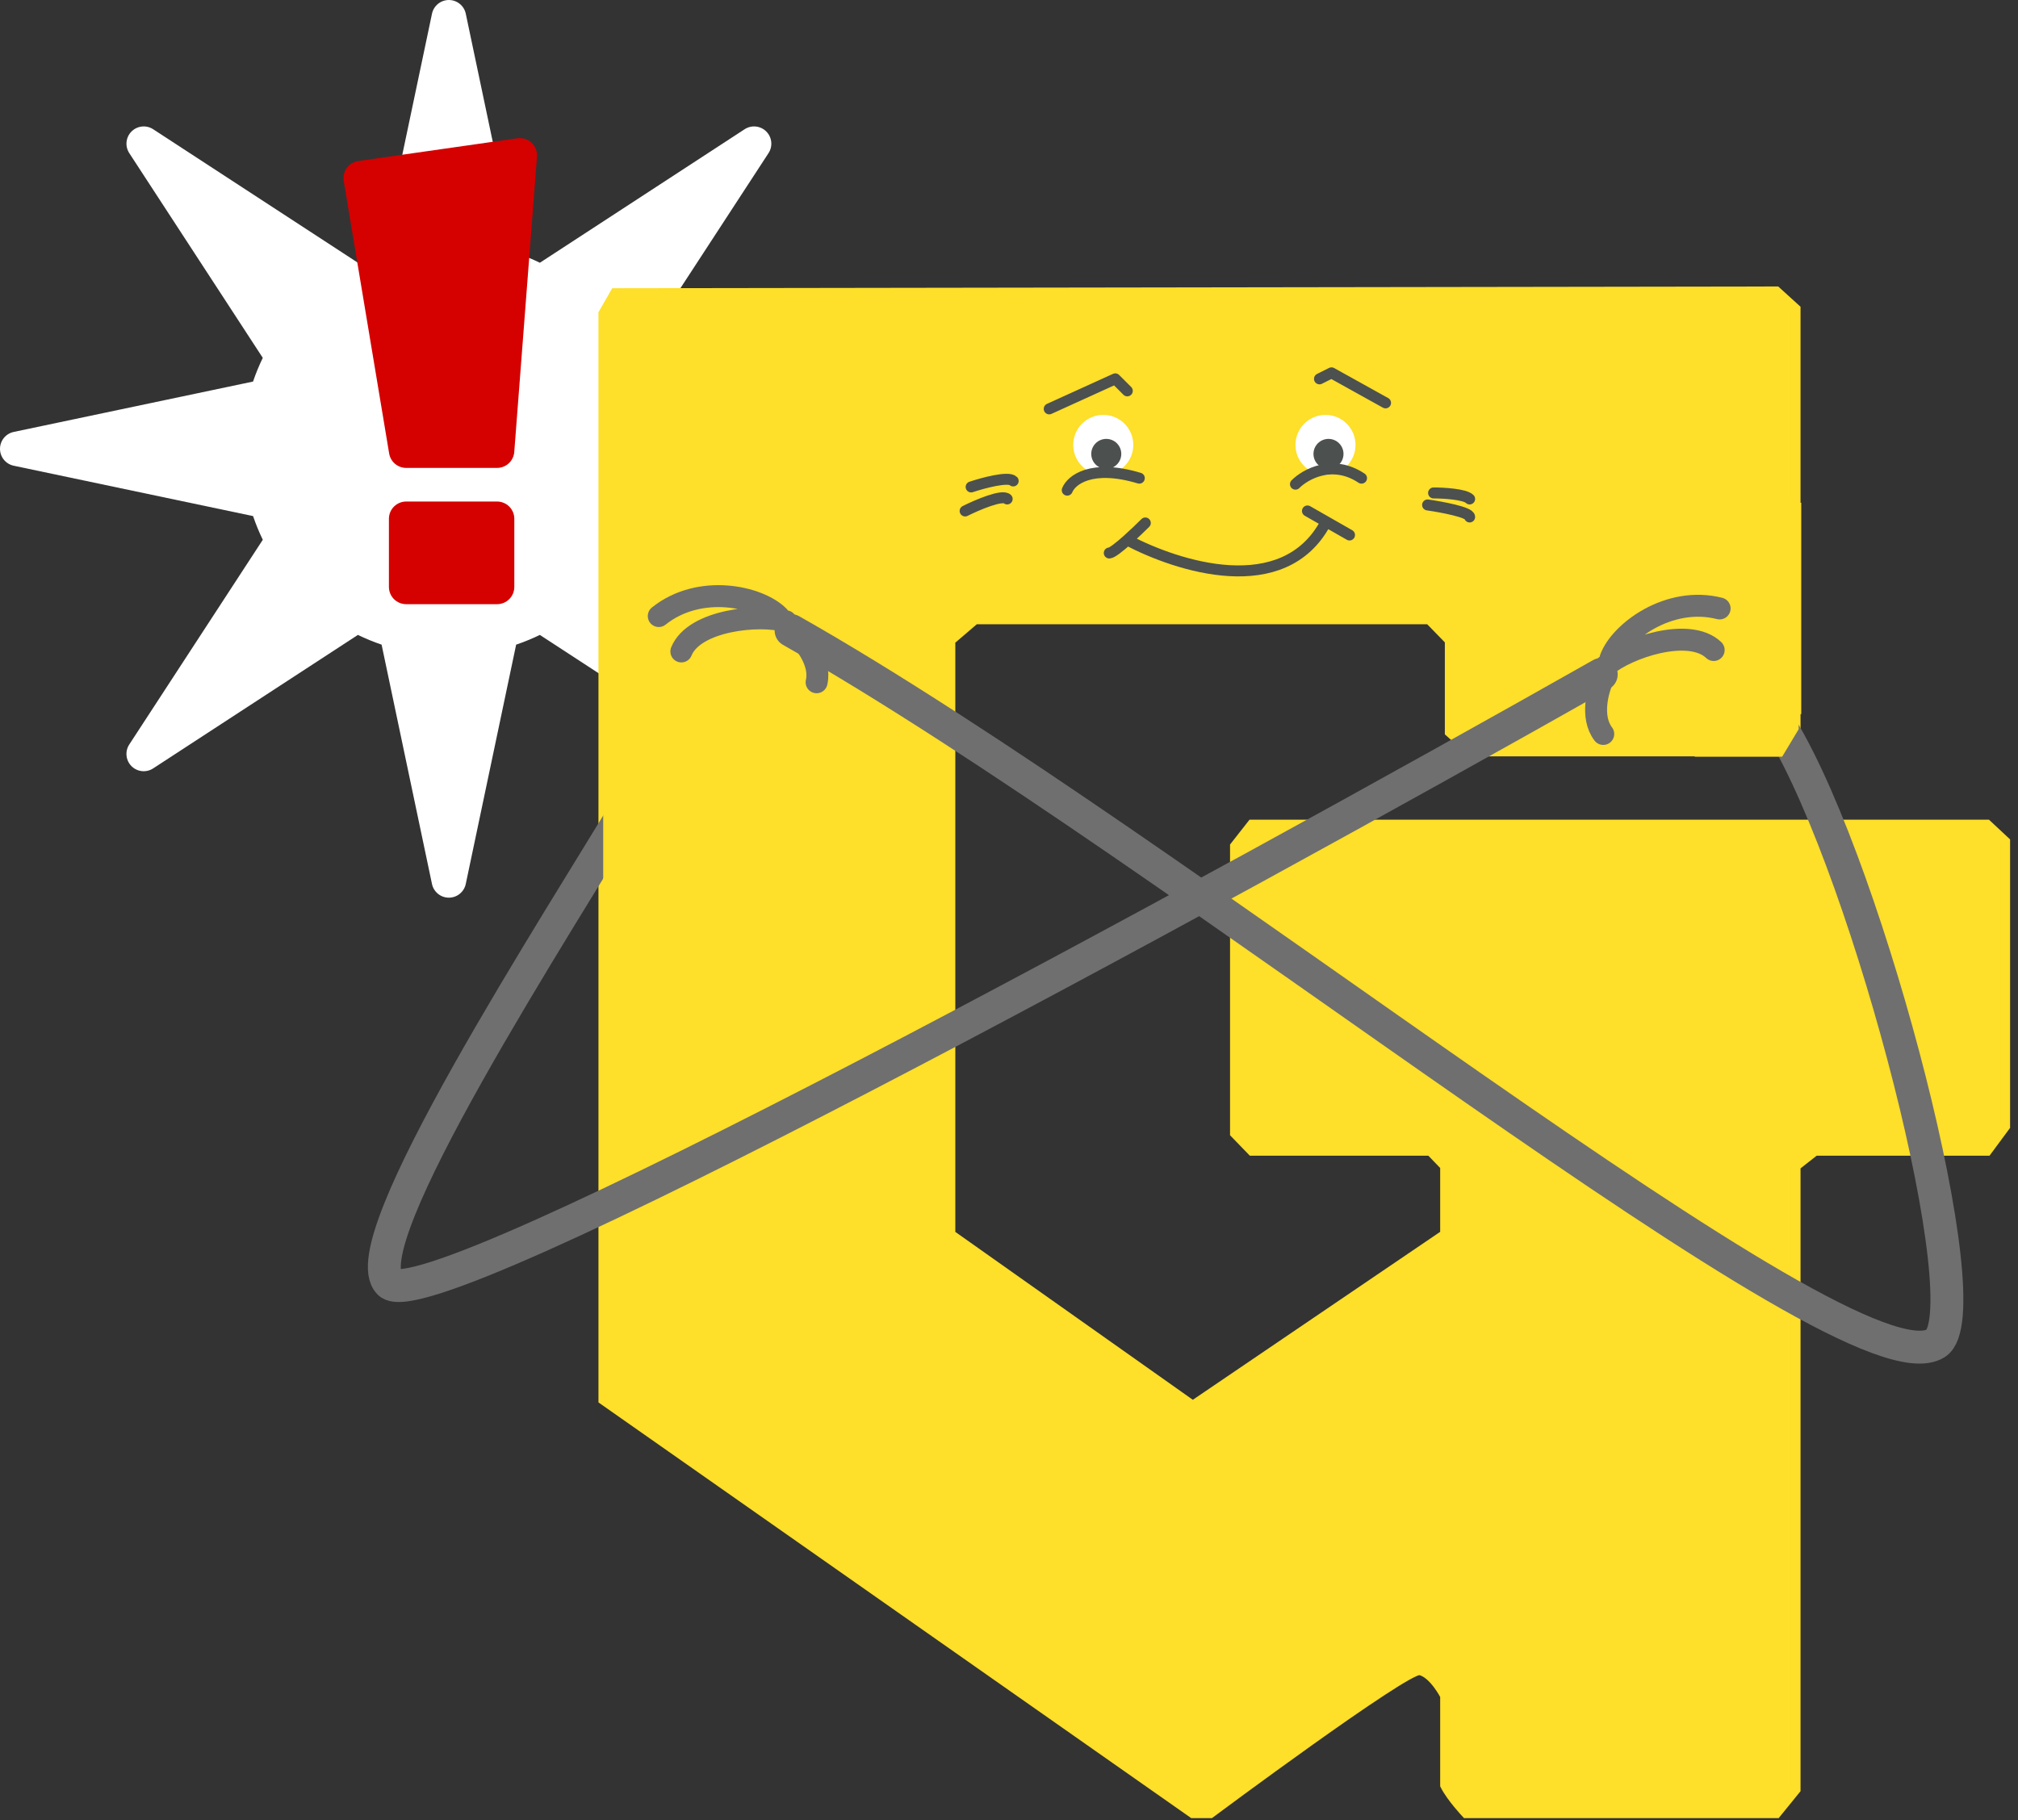 <?xml version="1.0" encoding="UTF-8"?> <svg xmlns="http://www.w3.org/2000/svg" width="184" height="166" viewBox="0 0 184 166" fill="none"><rect x="0" y="0" width="184" height="166" fill="#333333" stroke="none"/><path d="M80.605 39.388L58.784 34.795C58.532 34.052 58.233 33.331 57.896 32.636L70.073 13.964C70.271 13.661 70.358 13.3 70.321 12.941C70.284 12.581 70.124 12.246 69.868 11.99C69.613 11.735 69.277 11.575 68.918 11.538C68.558 11.5 68.197 11.588 67.895 11.785L49.225 23.961C48.531 23.622 47.808 23.326 47.065 23.073L42.47 1.253C42.397 0.899 42.203 0.581 41.922 0.353C41.642 0.125 41.291 0 40.929 0C40.568 0 40.217 0.125 39.936 0.353C39.656 0.581 39.462 0.899 39.388 1.253L34.795 23.075C34.052 23.326 33.331 23.625 32.636 23.962L13.965 11.785C13.663 11.588 13.302 11.5 12.942 11.538C12.583 11.575 12.247 11.735 11.992 11.99C11.736 12.246 11.577 12.581 11.539 12.941C11.502 13.3 11.589 13.661 11.787 13.964L23.961 32.634C23.622 33.328 23.326 34.051 23.073 34.794L1.253 39.388C0.899 39.462 0.581 39.656 0.353 39.936C0.125 40.217 0 40.568 0 40.929C0 41.291 0.125 41.642 0.353 41.922C0.581 42.203 0.899 42.397 1.253 42.47L23.075 47.063C23.326 47.806 23.625 48.527 23.962 49.223L11.785 67.893C11.588 68.196 11.5 68.557 11.538 68.916C11.575 69.276 11.735 69.611 11.99 69.867C12.246 70.122 12.581 70.282 12.941 70.319C13.3 70.357 13.661 70.269 13.964 70.072L32.634 57.898C33.328 58.236 34.051 58.532 34.794 58.786L39.387 80.607C39.46 80.961 39.654 81.279 39.935 81.507C40.215 81.736 40.566 81.86 40.928 81.86C41.289 81.86 41.64 81.736 41.921 81.507C42.202 81.279 42.395 80.961 42.469 80.607L47.062 58.786C47.805 58.534 48.526 58.235 49.221 57.898L67.893 70.075C68.196 70.272 68.557 70.36 68.916 70.322C69.276 70.285 69.611 70.125 69.867 69.87C70.122 69.614 70.282 69.279 70.319 68.919C70.357 68.56 70.269 68.199 70.072 67.896L57.898 49.225C58.236 48.531 58.532 47.808 58.786 47.065L80.607 42.472C80.961 42.398 81.279 42.205 81.507 41.924C81.736 41.643 81.86 41.293 81.86 40.931C81.86 40.569 81.736 40.218 81.507 39.938C81.279 39.657 80.961 39.464 80.607 39.39L80.605 39.388Z" fill="white"></path><path d="M37.035 42.669H45.321C45.718 42.669 46.099 42.519 46.39 42.25C46.681 41.98 46.86 41.611 46.89 41.216L48.962 14.291C48.98 14.056 48.945 13.82 48.86 13.6C48.774 13.38 48.64 13.182 48.468 13.02C48.296 12.859 48.089 12.739 47.864 12.668C47.639 12.597 47.401 12.578 47.167 12.612L32.67 14.683C32.462 14.713 32.263 14.784 32.083 14.892C31.903 15 31.747 15.142 31.623 15.312C31.499 15.481 31.41 15.673 31.361 15.877C31.313 16.081 31.306 16.293 31.34 16.5L35.483 41.354C35.544 41.722 35.734 42.055 36.018 42.296C36.302 42.536 36.663 42.669 37.035 42.669ZM45.321 45.735H37.035C36.618 45.735 36.217 45.901 35.922 46.196C35.627 46.491 35.461 46.892 35.461 47.309V53.522C35.461 53.939 35.627 54.34 35.922 54.635C36.217 54.93 36.618 55.096 37.035 55.096H45.321C45.738 55.096 46.139 54.93 46.434 54.635C46.729 54.34 46.895 53.939 46.895 53.522V47.309C46.895 46.892 46.729 46.491 46.434 46.196C46.139 45.901 45.738 45.735 45.321 45.735Z" fill="#D50000"></path><path d="M163.727 28.169L161.966 26.569L56.079 26.729L55.012 28.595V127.657L108.756 165.351H110.357C110.357 165.351 128.215 152.052 129.461 152.309C130.712 152.567 131.759 154.635 131.759 154.635V162.792C132.321 163.908 133.68 165.351 133.68 165.351H161.966L163.727 163.182V106.33L165.489 104.944H181.18L182.834 102.705V76.74L181.18 75.194H114.146L112.599 77.166V103.345L114.146 104.944H130.424L131.759 106.33V112.568L108.756 128.19L86.66 112.568V58.399L88.902 56.48H130.317L132.186 58.399V66.77L134.16 68.529H162.126L163.727 66.29V28.169Z" fill="#FEDF29" stroke="#FEDF29" stroke-width="0.89"></path><path d="M101.143 50.428C101.382 50.428 102.065 49.886 102.786 49.245M104.429 47.69C104.013 48.105 103.387 48.709 102.786 49.245M102.786 49.245C107.349 51.647 117.024 54.809 120.857 47.69M119.214 46.595L123.048 48.786M130.714 44.952C131.627 44.952 133.562 45.062 134 45.5M130.167 46.047C131.444 46.23 134 46.705 134 47.143M88.548 44.405C89.643 44.04 91.943 43.419 92.381 43.857M88 46.595C89.095 46.048 91.395 45.062 91.833 45.5M95.667 37.286L101.69 34.548L102.786 35.643M120.31 34.548L121.405 34L126.333 36.738" stroke="#4C504F" stroke-linecap="round" stroke-linejoin="round"></path><circle cx="100.595" cy="40.572" r="2.738" fill="white"></circle><circle cx="120.857" cy="40.572" r="2.738" fill="white"></circle><circle cx="100.869" cy="41.393" r="1.369" fill="#4C504F"></circle><circle cx="121.131" cy="41.393" r="1.369" fill="#4C504F"></circle><path d="M118.119 44.151C119.032 43.238 121.514 41.851 124.143 43.603M97.31 44.698C97.675 43.785 99.5 42.289 103.881 43.603" stroke="#4C504F" stroke-linecap="round" stroke-linejoin="round"></path><rect x="155.242" y="45.845" width="8.995" height="19.275" fill="#FEDF29"></rect><path d="M146.433 60.71C148.32 59.094 153.995 57.132 156.252 59.276M146.851 60.031C147.728 57.635 152.156 54.308 156.794 55.486M146.193 61.827C145.695 62.879 144.996 65.373 146.184 66.931" stroke="#6F6F6F" stroke-width="2" stroke-linecap="round" stroke-linejoin="round"></path><path d="M71.659 56.655C69.273 55.963 63.294 56.521 62.125 59.406M70.998 56.209C69.209 54.389 63.802 53.189 60.065 56.179M72.339 57.573C73.227 58.326 74.894 60.308 74.457 62.217" stroke="#6F6F6F" stroke-width="2" stroke-linecap="round" stroke-linejoin="round"></path><path d="M58.5 71.5C50.5 84.833 31.899 113.4 35.499 117C39.099 120.6 110.666 81.5 146 61.5" stroke="#6F6F6F" stroke-width="3" stroke-linecap="round" stroke-linejoin="round"></path><path d="M162.5 66.5C170.5 79.833 180.818 119.802 176.5 122.5C168.5 127.5 107.465 77.5 72.131 57.5" stroke="#6F6F6F" stroke-width="3" stroke-linecap="round" stroke-linejoin="round"></path><rect x="55" y="68" width="12" height="15" fill="#FEDF29"></rect><path d="M164 66.5V63.5V61L154.5 69H162.5L164 66.5Z" fill="#FEDF29"></path></svg> 